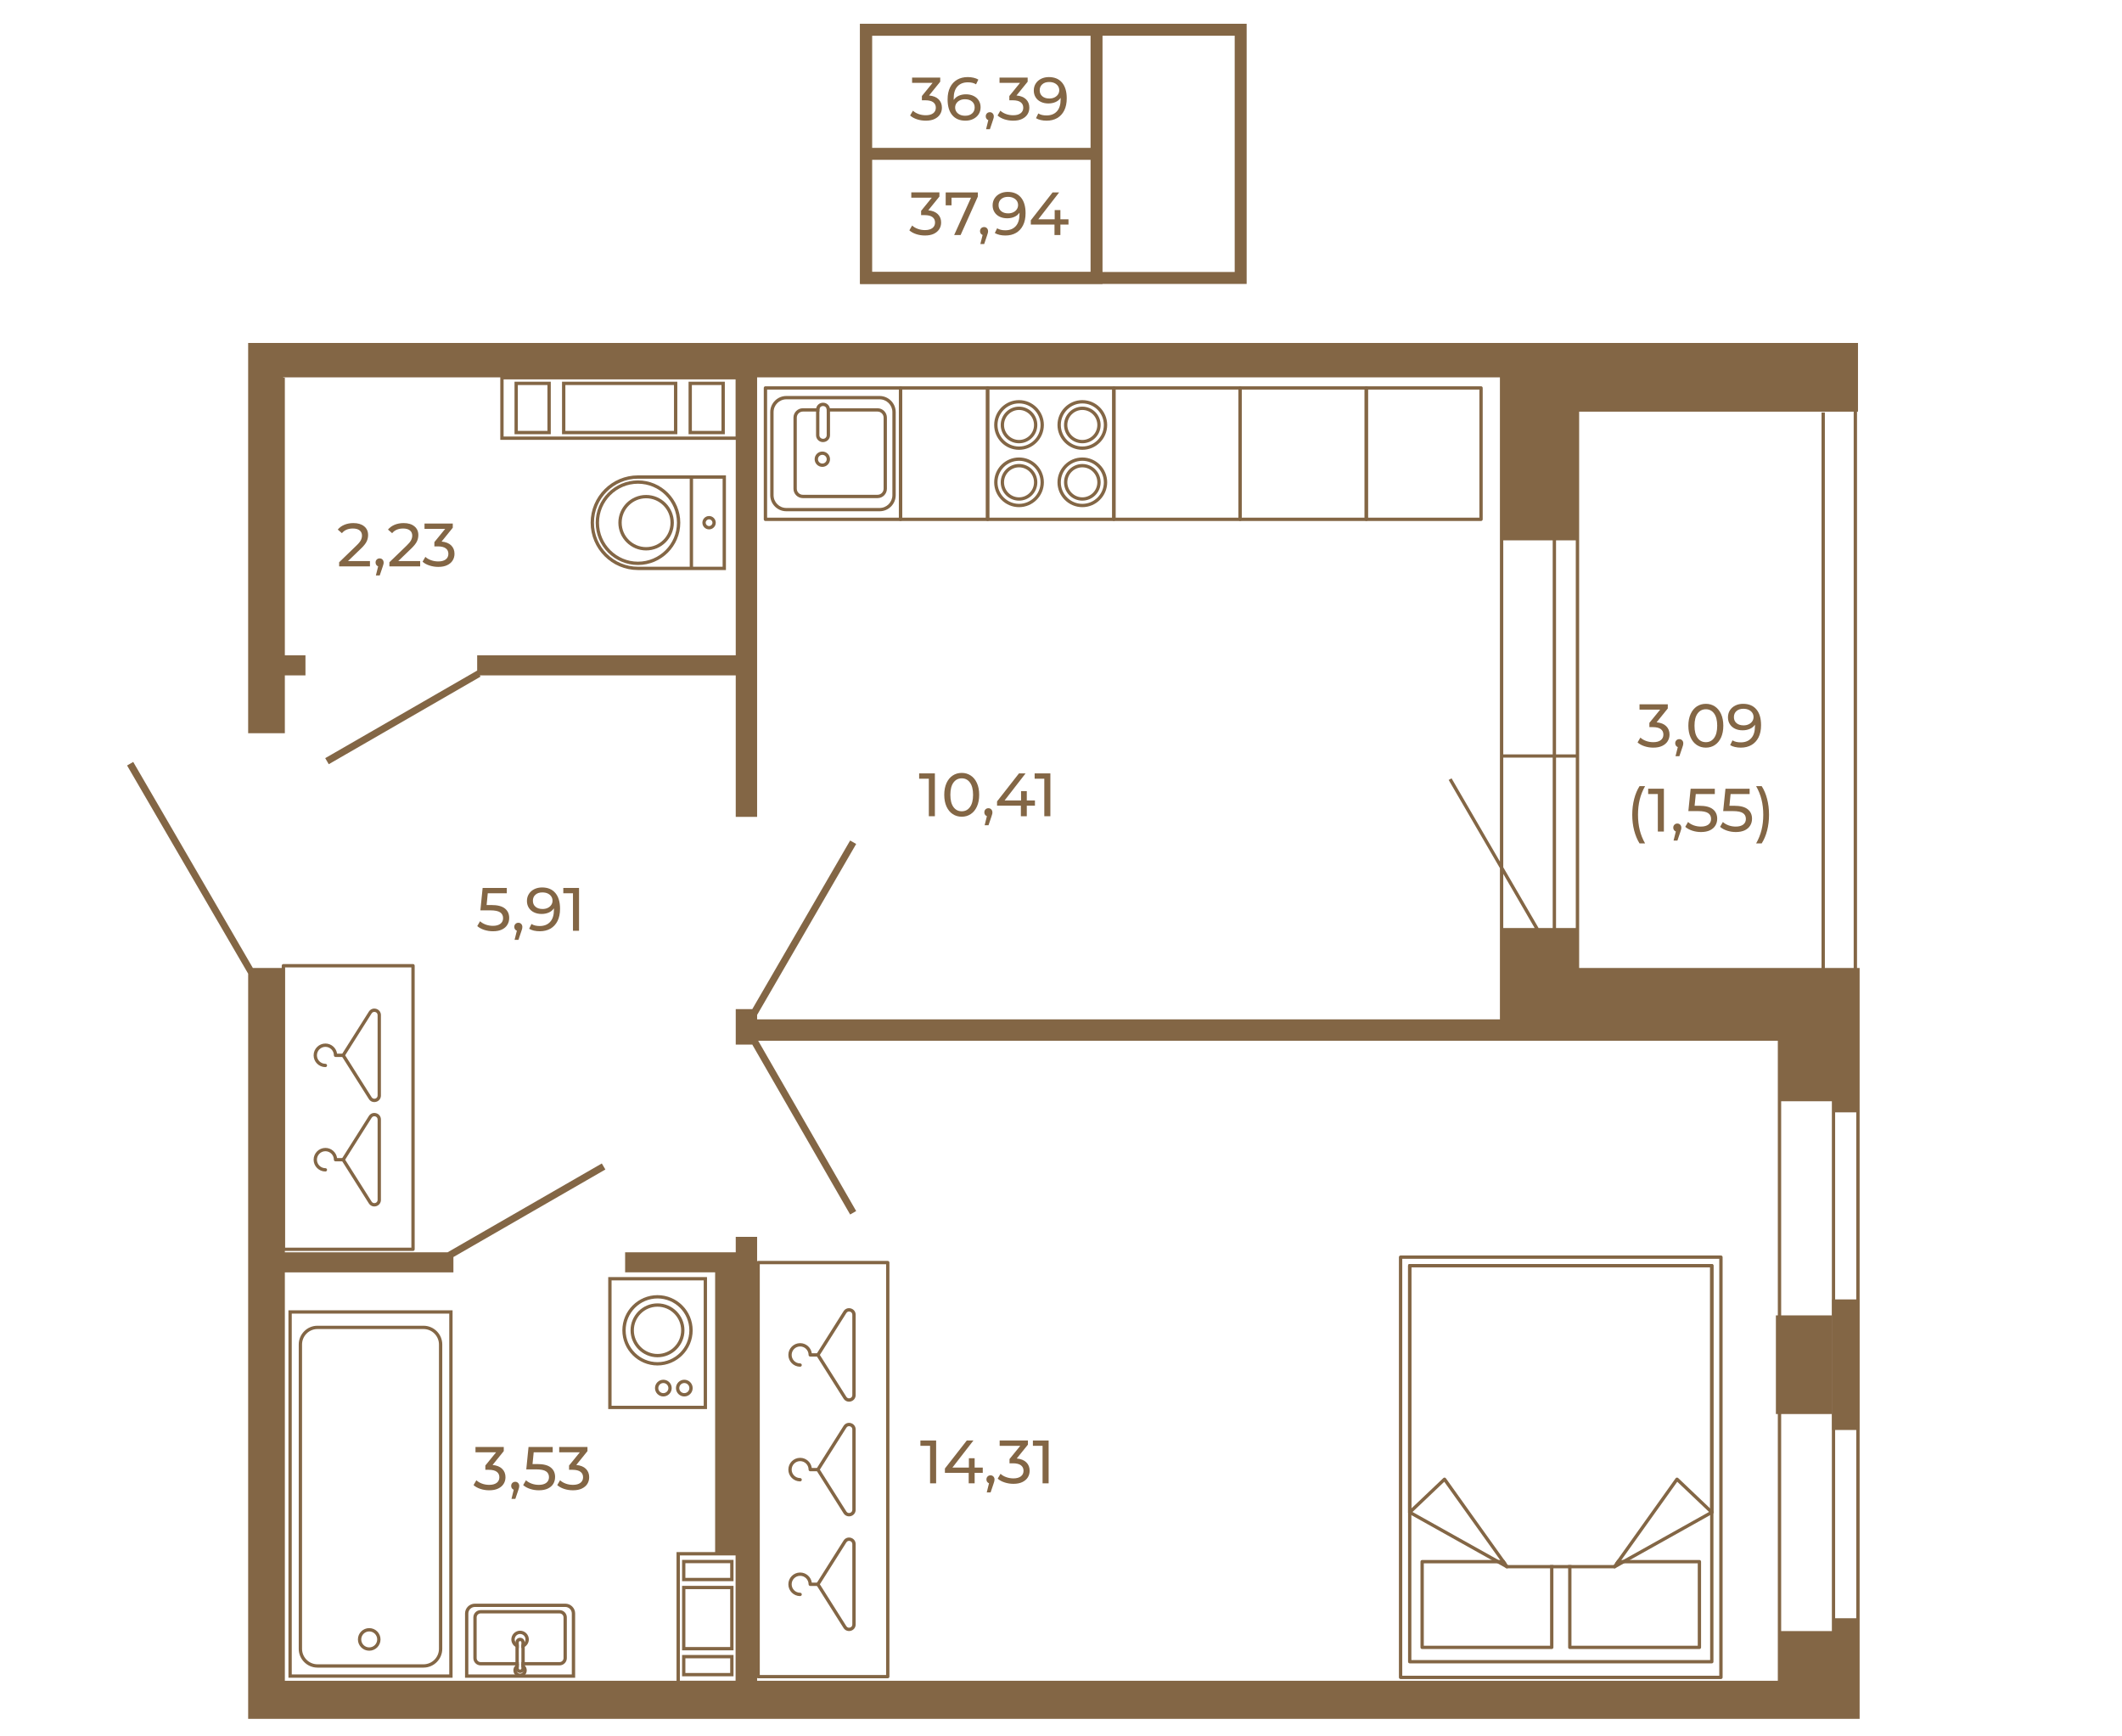 <?xml version="1.0" encoding="UTF-8"?>
<!DOCTYPE svg PUBLIC "-//W3C//DTD SVG 1.1//EN" "http://www.w3.org/Graphics/SVG/1.1/DTD/svg11.dtd">
<!-- Creator: CorelDRAW 2020 (64-Bit) -->
<svg xmlns="http://www.w3.org/2000/svg" xml:space="preserve" width="670px" height="548px" version="1.1" style="shape-rendering:geometricPrecision; text-rendering:geometricPrecision; image-rendering:optimizeQuality; fill-rule:evenodd; clip-rule:evenodd"
viewBox="0 0 781.29 638.45"
 xmlns:xlink="http://www.w3.org/1999/xlink"
 xmlns:xodm="http://www.corel.com/coreldraw/odm/2003">
 <defs>
  <style type="text/css">
   <![CDATA[
    .str0 {stroke:#836645;stroke-width:4.4;stroke-miterlimit:10}
    .fil3 {fill:none}
    .fil0 {fill:none;fill-rule:nonzero}
    .fil2 {fill:#836645}
    .fil1 {fill:#836645;fill-rule:nonzero}
   ]]>
  </style>
 </defs>
 <g id="Слой_x0020_1">
  <polygon class="fil0 str0" points="318.85,102.04 456.8,102.04 456.8,10.66 318.85,10.66 "/>
  <polygon class="fil0 str0" points="318.85,102.04 403.73,102.04 403.73,10.66 318.85,10.66 "/>
  <line class="fil0 str0" x1="403.73" y1="56.35" x2="318.79" y2= "56.35" />
  <path class="fil1" d="M341.78 77.13c1.54,0.15 2.71,0.63 3.52,1.43 0.81,0.8 1.21,1.82 1.21,3.06 0,0.89 -0.22,1.7 -0.67,2.43 -0.45,0.72 -1.12,1.3 -2.01,1.73 -0.89,0.42 -1.97,0.63 -3.26,0.63 -1.12,0 -2.2,-0.16 -3.23,-0.5 -1.03,-0.34 -1.87,-0.8 -2.53,-1.4l1.03 -1.77c0.54,0.51 1.23,0.91 2.06,1.22 0.84,0.31 1.73,0.46 2.67,0.46 1.17,0 2.07,-0.25 2.72,-0.74 0.65,-0.49 0.98,-1.17 0.98,-2.04 0,-0.87 -0.32,-1.54 -0.97,-2.02 -0.64,-0.48 -1.61,-0.71 -2.91,-0.71l-1.25 0 0 -1.57 3.94 -4.85 -7.55 0 0 -1.95 10.35 0 0 1.53 -4.1 5.06z"/>
  <path id="1" class="fil1" d="M371.01 70.36c2.11,0 3.73,0.68 4.88,2.04 1.14,1.36 1.71,3.29 1.71,5.79 0,1.75 -0.31,3.24 -0.93,4.47 -0.62,1.23 -1.49,2.17 -2.6,2.8 -1.11,0.64 -2.41,0.95 -3.89,0.95 -0.76,0 -1.48,-0.07 -2.15,-0.23 -0.67,-0.16 -1.26,-0.39 -1.75,-0.68l0.85 -1.75c0.76,0.49 1.77,0.74 3.03,0.74 1.63,0 2.9,-0.51 3.82,-1.52 0.92,-1.01 1.38,-2.47 1.38,-4.4l0 -0.56c-0.45,0.67 -1.07,1.18 -1.86,1.53 -0.79,0.36 -1.68,0.53 -2.67,0.53 -1.03,0 -1.95,-0.19 -2.77,-0.58 -0.81,-0.39 -1.45,-0.95 -1.9,-1.67 -0.46,-0.73 -0.69,-1.56 -0.69,-2.5 0,-0.99 0.25,-1.85 0.73,-2.6 0.49,-0.75 1.15,-1.33 1.99,-1.74 0.83,-0.41 1.77,-0.62 2.82,-0.62zm0.2 7.9c0.7,0 1.33,-0.14 1.89,-0.41 0.55,-0.27 0.98,-0.63 1.28,-1.1 0.31,-0.46 0.46,-0.98 0.46,-1.54 0,-0.56 -0.14,-1.06 -0.43,-1.52 -0.29,-0.45 -0.72,-0.82 -1.28,-1.09 -0.56,-0.28 -1.24,-0.42 -2.03,-0.42 -1.03,0 -1.86,0.28 -2.5,0.83 -0.63,0.55 -0.95,1.29 -0.95,2.22 0,0.93 0.32,1.66 0.96,2.21 0.64,0.54 1.51,0.82 2.6,0.82z"/>
  <polygon id="2" class="fil1" points="393.4,82.38 390.42,82.38 390.42,86.24 388.25,86.24 388.25,82.38 379.53,82.38 379.53,80.81 387.55,70.54 389.97,70.54 382.29,80.45 388.32,80.45 388.32,77.04 390.42,77.04 390.42,80.45 393.4,80.45 "/>
  <polygon id="3" class="fil1" points="360.03,70.54 360.03,72.07 353.68,86.24 351.31,86.24 357.52,72.49 350.34,72.49 350.34,75.3 348.19,75.3 348.19,70.54 "/>
  <path id="4" class="fil1" d="M362.34 83.3c0.41,0 0.76,0.14 1.04,0.44 0.27,0.29 0.41,0.65 0.41,1.08 0,0.23 -0.02,0.44 -0.08,0.65 -0.05,0.21 -0.15,0.53 -0.3,0.97l-1.05 3.11 -1.41 0 0.83 -3.34c-0.29,-0.1 -0.52,-0.28 -0.69,-0.52 -0.17,-0.25 -0.26,-0.54 -0.26,-0.87 0,-0.45 0.15,-0.81 0.43,-1.1 0.28,-0.28 0.64,-0.42 1.08,-0.42z"/>
  <path class="fil1" d="M342.07 34.86c1.54,0.15 2.72,0.62 3.52,1.42 0.81,0.8 1.21,1.82 1.21,3.06 0,0.9 -0.22,1.71 -0.67,2.43 -0.45,0.73 -1.12,1.3 -2,1.73 -0.89,0.43 -1.98,0.64 -3.27,0.64 -1.12,0 -2.19,-0.17 -3.22,-0.5 -1.04,-0.34 -1.88,-0.81 -2.54,-1.41l1.03 -1.77c0.54,0.51 1.23,0.92 2.07,1.23 0.83,0.3 1.72,0.45 2.66,0.45 1.17,0 2.08,-0.24 2.73,-0.74 0.65,-0.49 0.97,-1.17 0.97,-2.04 0,-0.86 -0.32,-1.53 -0.96,-2.01 -0.64,-0.48 -1.62,-0.72 -2.92,-0.72l-1.25 0 0 -1.57 3.94 -4.84 -7.55 0 0 -1.95 10.36 0 0 1.52 -4.11 5.07z"/>
  <path id="1" class="fil1" d="M355.66 34.43c1.03,0 1.95,0.2 2.77,0.59 0.81,0.38 1.45,0.94 1.91,1.67 0.47,0.72 0.7,1.55 0.7,2.5 0,0.98 -0.24,1.85 -0.73,2.6 -0.49,0.74 -1.15,1.32 -2,1.73 -0.84,0.41 -1.79,0.62 -2.83,0.62 -2.11,0 -3.73,-0.68 -4.88,-2.04 -1.14,-1.36 -1.71,-3.29 -1.71,-5.78 0,-1.75 0.31,-3.24 0.93,-4.48 0.62,-1.23 1.49,-2.16 2.6,-2.8 1.11,-0.63 2.41,-0.95 3.89,-0.95 0.76,0 1.48,0.08 2.15,0.24 0.67,0.15 1.26,0.38 1.75,0.68l-0.85 1.75c-0.75,-0.5 -1.75,-0.74 -3.01,-0.74 -1.63,0 -2.9,0.5 -3.83,1.51 -0.93,1.01 -1.39,2.48 -1.39,4.41 0,0.23 0.01,0.42 0.02,0.56 0.45,-0.68 1.07,-1.19 1.85,-1.54 0.79,-0.35 1.67,-0.53 2.66,-0.53zm-0.27 7.89c1.03,0 1.87,-0.27 2.51,-0.83 0.64,-0.55 0.96,-1.29 0.96,-2.21 0,-0.93 -0.32,-1.67 -0.97,-2.21 -0.65,-0.55 -1.52,-0.82 -2.61,-0.82 -0.71,0 -1.33,0.13 -1.87,0.4 -0.55,0.27 -0.98,0.64 -1.28,1.1 -0.31,0.46 -0.46,0.98 -0.46,1.55 0,0.55 0.14,1.06 0.44,1.51 0.29,0.46 0.71,0.82 1.27,1.1 0.56,0.28 1.23,0.41 2.01,0.41z"/>
  <path id="2" class="fil1" d="M364.45 41.02c0.41,0 0.76,0.15 1.04,0.44 0.27,0.29 0.41,0.65 0.41,1.09 0,0.22 -0.02,0.44 -0.08,0.65 -0.05,0.21 -0.15,0.53 -0.3,0.96l-1.05 3.12 -1.41 0 0.82 -3.34c-0.28,-0.11 -0.51,-0.28 -0.68,-0.53 -0.17,-0.25 -0.26,-0.53 -0.26,-0.86 0,-0.45 0.15,-0.82 0.43,-1.1 0.28,-0.28 0.64,-0.43 1.08,-0.43z"/>
  <path id="3" class="fil1" d="M374.26 34.86c1.54,0.15 2.72,0.62 3.52,1.42 0.81,0.8 1.21,1.82 1.21,3.06 0,0.9 -0.22,1.71 -0.67,2.43 -0.45,0.73 -1.12,1.3 -2.01,1.73 -0.88,0.43 -1.97,0.64 -3.26,0.64 -1.12,0 -2.19,-0.17 -3.23,-0.5 -1.03,-0.34 -1.87,-0.81 -2.53,-1.41l1.03 -1.77c0.54,0.51 1.23,0.92 2.07,1.23 0.83,0.3 1.72,0.45 2.66,0.45 1.17,0 2.08,-0.24 2.73,-0.74 0.65,-0.49 0.97,-1.17 0.97,-2.04 0,-0.86 -0.32,-1.53 -0.96,-2.01 -0.65,-0.48 -1.62,-0.72 -2.92,-0.72l-1.25 0 0 -1.57 3.94 -4.84 -7.55 0 0 -1.95 10.36 0 0 1.52 -4.11 5.07z"/>
  <path id="4" class="fil1" d="M386.17 28.09c2.1,0 3.73,0.68 4.87,2.04 1.14,1.36 1.72,3.29 1.72,5.78 0,1.75 -0.31,3.24 -0.93,4.48 -0.62,1.23 -1.49,2.16 -2.6,2.8 -1.12,0.63 -2.41,0.95 -3.89,0.95 -0.77,0 -1.48,-0.08 -2.16,-0.24 -0.67,-0.15 -1.25,-0.38 -1.74,-0.68l0.85 -1.75c0.76,0.5 1.77,0.74 3.02,0.74 1.63,0 2.91,-0.5 3.83,-1.51 0.92,-1.01 1.37,-2.48 1.37,-4.41l0 -0.56c-0.44,0.68 -1.06,1.19 -1.86,1.54 -0.79,0.35 -1.68,0.53 -2.66,0.53 -1.03,0 -1.96,-0.2 -2.77,-0.59 -0.82,-0.39 -1.45,-0.94 -1.91,-1.67 -0.45,-0.72 -0.68,-1.55 -0.68,-2.5 0,-0.98 0.24,-1.85 0.73,-2.6 0.48,-0.74 1.14,-1.32 1.98,-1.73 0.84,-0.41 1.78,-0.62 2.83,-0.62zm0.2 7.89c0.7,0 1.33,-0.13 1.88,-0.4 0.55,-0.27 0.98,-0.64 1.29,-1.1 0.31,-0.47 0.46,-0.98 0.46,-1.55 0,-0.55 -0.15,-1.06 -0.44,-1.51 -0.29,-0.46 -0.72,-0.82 -1.28,-1.1 -0.56,-0.28 -1.23,-0.41 -2.02,-0.41 -1.04,0 -1.87,0.27 -2.5,0.83 -0.64,0.55 -0.96,1.29 -0.96,2.21 0,0.93 0.33,1.67 0.97,2.21 0.64,0.55 1.51,0.82 2.6,0.82z"/>
 </g>
 <g id="Слой_x0020_1_0">
  <g id="_2062646204480">
   <g>
    <g>
     <g>
      <g>
       <g>
        <g>
         <path class="fil1" d="M131.78 603.25c0,2.3 1.86,4.16 4.16,4.16 2.3,0 4.16,-1.86 4.16,-4.16 0,-2.3 -1.86,-4.16 -4.16,-4.16 -2.3,0 -4.16,1.86 -4.16,4.16zm7.1 0l0 0c0,1.62 -1.32,2.94 -2.94,2.94 -1.62,0 -2.94,-1.32 -2.94,-2.94 0,-1.62 1.32,-2.94 2.94,-2.94 1.62,0 2.94,1.32 2.94,2.94z"/>
        </g>
       </g>
      </g>
     </g>
    </g>
   </g>
   <g>
    <g>
     <g>
      <g>
       <g>
        <g>
         <path class="fil1" d="M109.99 494.68l0 112.04c0,3.81 3.09,6.91 6.9,6.91l39.04 0c3.81,0 6.91,-3.1 6.91,-6.91l0 -112.04c0,-3.81 -3.1,-6.91 -6.91,-6.91l-39.04 0c-3.81,0 -6.9,3.1 -6.9,6.91zm51.63 112.04l0 0c0,3.13 -2.55,5.69 -5.69,5.69l-39.04 0c-3.13,0 -5.68,-2.56 -5.68,-5.69l0 -112.04c0,-3.14 2.55,-5.69 5.68,-5.69l39.04 0c3.14,0 5.69,2.55 5.69,5.69l0 112.04z"/>
        </g>
       </g>
      </g>
     </g>
    </g>
   </g>
   <g>
    <g>
     <g>
      <g>
       <g>
        <g>
         <path class="fil1" d="M106.2 482.09l0 135.27 60.43 0 0 -135.27 -60.43 0zm1.22 134.05l0 0 0 -132.83 57.99 0 0 132.83 -57.99 0z"/>
        </g>
       </g>
      </g>
     </g>
    </g>
   </g>
  </g>
  <g id="_2062646213120">
   <g>
    <g>
     <g>
      <g>
       <g>
        <g>
         <path class="fil1" d="M211.76 593.7l0 23.66 -40.54 0 0 -23.66c0,-1.99 1.62,-3.61 3.63,-3.61l33.28 0c2.01,0 3.63,1.62 3.63,3.61zm-36.91 -2.4l0 0c-1.33,0 -2.41,1.09 -2.41,2.4l0 22.44 38.09 0 0 -22.44c0,-1.31 -1.07,-2.4 -2.4,-2.4l-33.28 0z"/>
        </g>
       </g>
      </g>
     </g>
    </g>
   </g>
   <g>
    <g>
     <g>
      <g>
       <g>
        <g>
         <path class="fil1" d="M208.7 595.14l0 15c0,1.48 -1.2,2.67 -2.68,2.67l-14.05 0 0 -1.21 14.05 0c0.8,0 1.46,-0.66 1.46,-1.46l0 -15c0,-0.81 -0.66,-1.46 -1.46,-1.46l-29.06 0c-0.81,0 -1.46,0.65 -1.46,1.46l0 15c0,0.8 0.65,1.46 1.46,1.46l14.05 0 0 1.21 -14.05 0c-1.48,0 -2.68,-1.19 -2.68,-2.67l0 -15c0,-1.48 1.2,-2.68 2.68,-2.68l29.06 0c1.48,0 2.68,1.2 2.68,2.68z"/>
        </g>
       </g>
      </g>
     </g>
    </g>
   </g>
   <g>
    <g>
     <g>
      <g>
       <g>
        <g>
         <path class="fil1" d="M194.71 603.25c0,1.15 -0.6,2.15 -1.51,2.72 -0.36,0.22 -0.77,0.38 -1.23,0.45l0 -1.25c0.53,-0.12 0.97,-0.45 1.22,-0.9 0.19,-0.31 0.29,-0.65 0.29,-1.02 0,-1.09 -0.89,-2 -1.99,-2 -1.1,0 -1.99,0.91 -1.99,2 0,0.37 0.09,0.71 0.29,1.02 0.25,0.45 0.69,0.78 1.22,0.9l0 1.25c-0.46,-0.07 -0.87,-0.23 -1.23,-0.45 -0.91,-0.57 -1.51,-1.57 -1.51,-2.72 0,-1.77 1.44,-3.21 3.22,-3.21 1.78,0 3.22,1.44 3.22,3.21z"/>
        </g>
       </g>
      </g>
     </g>
    </g>
   </g>
   <g>
    <g>
     <g>
      <g>
       <g>
        <g>
         <path class="fil1" d="M191.01 613.48c-0.45,0.2 -0.76,0.64 -0.76,1.14 0,0.21 0.04,0.39 0.14,0.56 0.2,0.41 0.63,0.68 1.1,0.68 0.47,0 0.9,-0.27 1.1,-0.68 0.09,-0.17 0.14,-0.35 0.14,-0.56 0,-0.5 -0.31,-0.94 -0.76,-1.14l0 -1.26c0.46,0.09 0.85,0.3 1.18,0.59 0.02,0.03 0.03,0.05 0.05,0.06 0.46,0.44 0.74,1.06 0.74,1.75 0,0.57 -0.19,1.1 -0.51,1.52 -0.45,0.57 -1.15,0.95 -1.94,0.95 -0.79,0 -1.49,-0.38 -1.95,-0.95 -0.32,-0.42 -0.52,-0.95 -0.52,-1.52 0,-0.69 0.29,-1.32 0.76,-1.76 0.01,-0.01 0.03,-0.02 0.04,-0.05 0.33,-0.29 0.73,-0.5 1.19,-0.59l0 1.26z"/>
        </g>
       </g>
      </g>
     </g>
    </g>
   </g>
   <g>
    <g>
     <g>
      <g>
       <g>
        <g>
         <path class="fil1" d="M193.19 604.27c0.01,0.03 0.01,0.05 0.01,0.08l0 9.53c0,0.53 -0.24,1 -0.61,1.3 -0.3,0.26 -0.68,0.41 -1.1,0.41 -0.42,0 -0.8,-0.15 -1.1,-0.41 -0.38,-0.3 -0.61,-0.77 -0.61,-1.3l0 -9.53c0,-0.03 0,-0.05 0.01,-0.08 0.03,-0.91 0.78,-1.63 1.7,-1.63 0.91,0 1.67,0.72 1.7,1.63zm-2.18 0.08l0 0 0 9.53c0,0.27 0.21,0.49 0.48,0.49 0.27,0 0.48,-0.22 0.48,-0.49l0 -9.53c0,-0.27 -0.21,-0.49 -0.48,-0.49 -0.27,0 -0.48,0.22 -0.48,0.49z"/>
        </g>
       </g>
      </g>
     </g>
    </g>
   </g>
  </g>
  <g id="_2062646220224">
   <g>
    <g>
     <g>
      <g>
       <g>
        <g>
         <path class="fil1" d="M217.47 192.14c0,9.61 7.82,17.43 17.43,17.43l32.38 0 0 -34.85 -32.38 0c-9.61,0 -17.43,7.81 -17.43,17.42zm48.59 16.21l0 0 -31.16 0c-8.94,0 -16.21,-7.27 -16.21,-16.21 0,-8.93 7.27,-16.2 16.21,-16.2l31.16 0 0 32.41z"/>
        </g>
       </g>
      </g>
     </g>
    </g>
   </g>
   <g>
    <g>
     <g>
      <g>
       <g>
        <g>
         <path class="fil1" d="M258.61 192.14c0,1.36 1.1,2.46 2.46,2.46 1.36,0 2.46,-1.1 2.46,-2.46 0,-1.35 -1.1,-2.46 -2.46,-2.46 -1.36,0 -2.46,1.11 -2.46,2.46zm3.7 0l0 0c0,0.68 -0.56,1.24 -1.24,1.24 -0.68,0 -1.24,-0.56 -1.24,-1.24 0,-0.68 0.56,-1.24 1.24,-1.24 0.68,0 1.24,0.56 1.24,1.24z"/>
        </g>
       </g>
      </g>
     </g>
    </g>
   </g>
   <g>
    <g>
     <g>
      <g>
       <g>
        <g>
         <polygon class="fil1" points="253.95,175.33 253.95,208.96 255.17,208.96 255.17,175.33 "/>
        </g>
       </g>
      </g>
     </g>
    </g>
   </g>
   <g>
    <g>
     <g>
      <g>
       <g>
        <g>
         <path class="fil1" d="M219.33 192.14c0,8.59 6.98,15.57 15.57,15.57 8.59,0 15.57,-6.98 15.57,-15.57 0,-8.58 -6.98,-15.57 -15.57,-15.57 -8.59,0 -15.57,6.99 -15.57,15.57zm29.92 0l0 0c0,7.91 -6.44,14.35 -14.35,14.35 -7.91,0 -14.35,-6.44 -14.35,-14.35 0,-7.91 6.44,-14.35 14.35,-14.35 7.91,0 14.35,6.44 14.35,14.35z"/>
        </g>
       </g>
      </g>
     </g>
    </g>
   </g>
   <g>
    <g>
     <g>
      <g>
       <g>
        <g>
         <path class="fil1" d="M227.67 192.14c0,5.63 4.58,10.21 10.22,10.21 5.63,0 10.21,-4.58 10.21,-10.21 0,-5.63 -4.58,-10.21 -10.21,-10.21 -5.64,0 -10.22,4.58 -10.22,10.21zm19.2 0l0 0c0,4.96 -4.03,8.99 -8.98,8.99 -4.96,0 -8.99,-4.03 -8.99,-8.99 0,-4.95 4.03,-8.99 8.99,-8.99 4.95,0 8.98,4.04 8.98,8.99z"/>
        </g>
       </g>
      </g>
     </g>
    </g>
   </g>
  </g>
  <g id="_2062646244128">
   <g>
    <g>
     <g>
      <g>
       <g>
        <g>
         <path class="fil1" d="M223.94 469.86l0 48.59 36.37 0 0 -48.59 -36.37 0zm1.23 47.37l0 0 0 -46.15 33.92 0 0 46.15 -33.92 0z"/>
        </g>
       </g>
      </g>
     </g>
    </g>
   </g>
   <g>
    <g>
     <g>
      <g>
       <g>
        <g>
         <g>
          <path class="fil1" d="M232.16 489.46c0,5.47 4.45,9.92 9.93,9.92 5.47,0 9.92,-4.45 9.92,-9.92 0,-5.47 -4.45,-9.92 -9.92,-9.92 -5.48,0 -9.93,4.45 -9.93,9.92zm18.63 0l0 0c0,4.79 -3.91,8.7 -8.7,8.7 -4.8,0 -8.71,-3.91 -8.71,-8.7 0,-4.8 3.91,-8.7 8.71,-8.7 4.79,0 8.7,3.9 8.7,8.7z"/>
         </g>
        </g>
       </g>
      </g>
     </g>
    </g>
    <g>
     <g>
      <g>
       <g>
        <g>
         <g>
          <path class="fil1" d="M229.14 489.46c0,7.14 5.81,12.94 12.95,12.94 7.13,0 12.94,-5.8 12.94,-12.94 0,-7.14 -5.81,-12.95 -12.94,-12.95 -7.14,0 -12.95,5.81 -12.95,12.95zm24.67 0l0 0c0,6.46 -5.26,11.72 -11.72,11.72 -6.47,0 -11.73,-5.26 -11.73,-11.72 0,-6.47 5.26,-11.73 11.73,-11.73 6.46,0 11.72,5.26 11.72,11.73z"/>
         </g>
        </g>
       </g>
      </g>
     </g>
    </g>
   </g>
   <g>
    <g>
     <g>
      <g>
       <g>
        <g>
         <g>
          <path class="fil1" d="M248.88 510.73c0,1.7 1.38,3.08 3.07,3.08 1.7,0 3.08,-1.38 3.08,-3.08 0,-1.7 -1.38,-3.08 -3.08,-3.08 -1.69,0 -3.07,1.38 -3.07,3.08zm4.93 0l0 0c0,1.02 -0.83,1.85 -1.86,1.85 -1.02,0 -1.85,-0.83 -1.85,-1.85 0,-1.03 0.83,-1.86 1.85,-1.86 1.03,0 1.86,0.83 1.86,1.86z"/>
         </g>
        </g>
       </g>
      </g>
     </g>
    </g>
    <g>
     <g>
      <g>
       <g>
        <g>
         <g>
          <path class="fil1" d="M241.16 510.73c0,1.7 1.38,3.08 3.07,3.08 1.7,0 3.08,-1.38 3.08,-3.08 0,-1.7 -1.38,-3.08 -3.08,-3.08 -1.69,0 -3.07,1.38 -3.07,3.08zm4.93 0l0 0c0,1.02 -0.83,1.85 -1.86,1.85 -1.02,0 -1.85,-0.83 -1.85,-1.85 0,-1.03 0.83,-1.86 1.85,-1.86 1.03,0 1.86,0.83 1.86,1.86z"/>
         </g>
        </g>
       </g>
      </g>
     </g>
    </g>
   </g>
  </g>
  <g id="_2062310936880">
   <g>
    <g>
     <g>
      <g>
       <g>
        <path class="fil1" d="M330.95 142.53l0 48.37c0,0.34 0.27,0.61 0.61,0.61l32.06 0c0.34,0 0.61,-0.27 0.61,-0.61l0 -48.37c0,-0.34 -0.27,-0.61 -0.61,-0.61l-32.06 0c-0.34,0 -0.61,0.27 -0.61,0.61zm1.22 47.76l0 0 0 -47.15 30.84 0 0 47.15 -30.84 0z"/>
       </g>
      </g>
     </g>
    </g>
   </g>
  </g>
  <g id="_2062310935728">
   <g>
    <g>
     <g>
      <g>
       <g>
        <g>
         <path class="fil1" d="M363.01 142.53l0 48.37c0,0.34 0.27,0.61 0.61,0.61l46.45 0c0.34,0 0.61,-0.27 0.61,-0.61l0 -48.37c0,-0.34 -0.27,-0.61 -0.61,-0.61l-46.45 0c-0.34,0 -0.61,0.27 -0.61,0.61zm1.22 47.76l0 0 0 -47.15 45.23 0 0 47.15 -45.23 0z"/>
        </g>
       </g>
      </g>
     </g>
    </g>
   </g>
   <g>
    <g>
     <g>
      <g>
       <g>
        <g>
         <g>
          <g>
           <path class="fil1" d="M391.76 156.16c0,3.72 3.02,6.74 6.74,6.74 3.72,0 6.74,-3.02 6.74,-6.74 0,-3.72 -3.02,-6.74 -6.74,-6.74 -3.72,0 -6.74,3.02 -6.74,6.74zm12.26 0l0 0c0,3.04 -2.48,5.52 -5.52,5.52 -3.04,0 -5.52,-2.48 -5.52,-5.52 0,-3.04 2.48,-5.52 5.52,-5.52 3.04,0 5.52,2.48 5.52,5.52z"/>
          </g>
         </g>
        </g>
       </g>
      </g>
     </g>
     <g>
      <g>
       <g>
        <g>
         <g>
          <g>
           <path class="fil1" d="M389.35 156.16c0,5.04 4.11,9.15 9.15,9.15 5.04,0 9.15,-4.11 9.15,-9.15 0,-5.04 -4.11,-9.15 -9.15,-9.15 -5.04,0 -9.15,4.11 -9.15,9.15zm17.07 0l0 0c0,4.37 -3.55,7.93 -7.92,7.93 -4.37,0 -7.92,-3.56 -7.92,-7.93 0,-4.37 3.55,-7.93 7.92,-7.93 4.37,0 7.92,3.56 7.92,7.93z"/>
          </g>
         </g>
        </g>
       </g>
      </g>
     </g>
    </g>
    <g>
     <g>
      <g>
       <g>
        <g>
         <g>
          <g>
           <path class="fil1" d="M391.76 177.28c0,3.71 3.02,6.74 6.74,6.74 3.72,0 6.74,-3.03 6.74,-6.74 0,-3.72 -3.02,-6.75 -6.74,-6.75 -3.72,0 -6.74,3.03 -6.74,6.75zm12.26 0l0 0c0,3.04 -2.48,5.52 -5.52,5.52 -3.04,0 -5.52,-2.48 -5.52,-5.52 0,-3.05 2.48,-5.52 5.52,-5.52 3.04,0 5.52,2.47 5.52,5.52z"/>
          </g>
         </g>
        </g>
       </g>
      </g>
     </g>
     <g>
      <g>
       <g>
        <g>
         <g>
          <g>
           <path class="fil1" d="M389.35 177.28c0,5.04 4.11,9.14 9.15,9.14 5.04,0 9.15,-4.1 9.15,-9.14 0,-5.05 -4.11,-9.15 -9.15,-9.15 -5.04,0 -9.15,4.1 -9.15,9.15zm17.07 0l0 0c0,4.37 -3.55,7.92 -7.92,7.92 -4.37,0 -7.92,-3.55 -7.92,-7.92 0,-4.37 3.55,-7.93 7.92,-7.93 4.37,0 7.92,3.56 7.92,7.93z"/>
          </g>
         </g>
        </g>
       </g>
      </g>
     </g>
    </g>
    <g>
     <g>
      <g>
       <g>
        <g>
         <g>
          <g>
           <path class="fil1" d="M368.45 156.16c0,3.72 3.02,6.74 6.74,6.74 3.72,0 6.74,-3.02 6.74,-6.74 0,-3.72 -3.02,-6.74 -6.74,-6.74 -3.72,0 -6.74,3.02 -6.74,6.74zm12.26 0l0 0c0,3.04 -2.48,5.52 -5.52,5.52 -3.04,0 -5.52,-2.48 -5.52,-5.52 0,-3.04 2.48,-5.52 5.52,-5.52 3.04,0 5.52,2.48 5.52,5.52z"/>
          </g>
         </g>
        </g>
       </g>
      </g>
     </g>
     <g>
      <g>
       <g>
        <g>
         <g>
          <g>
           <path class="fil1" d="M366.04 156.16c0,5.04 4.11,9.15 9.15,9.15 5.04,0 9.15,-4.11 9.15,-9.15 0,-5.04 -4.11,-9.15 -9.15,-9.15 -5.04,0 -9.15,4.11 -9.15,9.15zm17.08 0l0 0c0,4.37 -3.56,7.93 -7.93,7.93 -4.37,0 -7.92,-3.56 -7.92,-7.93 0,-4.37 3.55,-7.93 7.92,-7.93 4.37,0 7.93,3.56 7.93,7.93z"/>
          </g>
         </g>
        </g>
       </g>
      </g>
     </g>
    </g>
    <g>
     <g>
      <g>
       <g>
        <g>
         <g>
          <g>
           <path class="fil1" d="M368.45 177.28c0,3.71 3.02,6.74 6.74,6.74 3.72,0 6.74,-3.03 6.74,-6.74 0,-3.72 -3.02,-6.75 -6.74,-6.75 -3.72,0 -6.74,3.03 -6.74,6.75zm12.26 0l0 0c0,3.04 -2.48,5.52 -5.52,5.52 -3.04,0 -5.52,-2.48 -5.52,-5.52 0,-3.05 2.48,-5.52 5.52,-5.52 3.04,0 5.52,2.47 5.52,5.52z"/>
          </g>
         </g>
        </g>
       </g>
      </g>
     </g>
     <g>
      <g>
       <g>
        <g>
         <g>
          <g>
           <path class="fil1" d="M366.04 177.28c0,5.04 4.11,9.14 9.15,9.14 5.04,0 9.15,-4.1 9.15,-9.14 0,-5.05 -4.11,-9.15 -9.15,-9.15 -5.04,0 -9.15,4.1 -9.15,9.15zm17.08 0l0 0c0,4.37 -3.56,7.92 -7.93,7.92 -4.37,0 -7.92,-3.55 -7.92,-7.92 0,-4.37 3.55,-7.93 7.92,-7.93 4.37,0 7.93,3.56 7.93,7.93z"/>
          </g>
         </g>
        </g>
       </g>
      </g>
     </g>
    </g>
   </g>
  </g>
  <g id="_2062310955504">
   <g>
    <g>
     <g>
      <g>
       <g>
        <path class="fil1" d="M409.54 142.53l0 48.37c0,0.34 0.27,0.61 0.61,0.61l46.45 0c0.34,0 0.61,-0.27 0.61,-0.61l0 -48.37c0,-0.34 -0.27,-0.61 -0.61,-0.61l-46.45 0c-0.34,0 -0.61,0.27 -0.61,0.61zm1.22 47.76l0 0 0 -47.15 45.23 0 0 47.15 -45.23 0z"/>
       </g>
      </g>
     </g>
    </g>
   </g>
  </g>
  <g id="_2062310993472">
   <g>
    <g>
     <g>
      <g>
       <g>
        <path class="fil1" d="M455.99 142.53l0 48.37c0,0.34 0.27,0.61 0.61,0.61l46.45 0c0.34,0 0.61,-0.27 0.61,-0.61l0 -48.37c0,-0.34 -0.27,-0.61 -0.61,-0.61l-46.45 0c-0.34,0 -0.61,0.27 -0.61,0.61zm1.22 47.76l0 0 0 -47.15 45.23 0 0 47.15 -45.23 0z"/>
       </g>
      </g>
     </g>
    </g>
   </g>
  </g>
  <g id="_2062010912128">
   <g>
    <g>
     <g>
      <g>
       <g>
        <path class="fil1" d="M502.44 142.53l0 48.37c0,0.34 0.27,0.61 0.61,0.61l42.25 0c0.34,0 0.61,-0.27 0.61,-0.61l0 -48.37c0,-0.34 -0.27,-0.61 -0.61,-0.61l-42.25 0c-0.34,0 -0.61,0.27 -0.61,0.61zm1.22 47.76l0 0 0 -47.15 41.03 0 0 47.15 -41.03 0z"/>
       </g>
      </g>
     </g>
    </g>
   </g>
  </g>
  <g id="_2062010910688">
   <g>
    <g>
     <g>
      <g>
       <g>
        <g>
         <path class="fil1" d="M332.18 142.53l0 48.37c0,0.34 -0.28,0.62 -0.62,0.62l-49.74 0c-0.34,0 -0.61,-0.28 -0.61,-0.62l0 -48.37c0,-0.34 0.27,-0.61 0.61,-0.61l49.74 0c0.34,0 0.62,0.27 0.62,0.61zm-49.74 0.61l0 0 0 47.15 48.51 0 0 -47.15 -48.51 0z"/>
        </g>
       </g>
      </g>
     </g>
    </g>
   </g>
   <g>
    <g>
     <g>
      <g>
       <g>
        <g>
         <path class="fil1" d="M329.79 151.42l0 30.59c0,3.28 -2.66,5.92 -5.93,5.92l-34.34 0c-3.27,0 -5.93,-2.64 -5.93,-5.92l0 -30.59c0,-3.27 2.66,-5.93 5.93,-5.93l34.34 0c3.27,0 5.93,2.66 5.93,5.93zm-40.27 -4.7l0 0c-2.59,0 -4.7,2.11 -4.7,4.7l0 30.59c0,2.6 2.11,4.71 4.7,4.71l34.34 0c2.6,0 4.7,-2.11 4.7,-4.71l0 -30.59c0,-2.59 -2.1,-4.7 -4.7,-4.7l-34.34 0z"/>
        </g>
       </g>
      </g>
     </g>
    </g>
   </g>
   <g>
    <g>
     <g>
      <g>
       <g>
        <g>
         <path class="fil1" d="M326.55 153.46l0 26.17c0,1.91 -1.54,3.46 -3.45,3.46l-27.51 0c-1.9,0 -3.45,-1.55 -3.45,-3.46l0 -26.17c0,-1.9 1.55,-3.45 3.45,-3.45l6.19 0c-0.07,0.15 -0.1,0.32 -0.1,0.49l0 0.73 -6.09 0c-1.22,0 -2.22,1 -2.22,2.23l0 26.17c0,1.23 1,2.23 2.22,2.23l27.51 0c1.23,0 2.23,-1 2.23,-2.23l0 -26.17c0,-1.23 -1,-2.23 -2.23,-2.23l-18.72 0 0 -0.73c0,-0.17 -0.03,-0.34 -0.11,-0.49l18.83 0c1.91,0 3.45,1.55 3.45,3.45z"/>
        </g>
       </g>
      </g>
     </g>
    </g>
   </g>
   <g>
    <g>
     <g>
      <g>
       <g>
        <g>
         <path class="fil1" d="M305.6 168.76c0,1.56 -1.26,2.83 -2.83,2.83 -1.56,0 -2.83,-1.27 -2.83,-2.83 0,-1.56 1.27,-2.82 2.83,-2.82 1.57,0 2.83,1.26 2.83,2.82zm-4.43 0l0 0c0,0.88 0.72,1.6 1.6,1.6 0.89,0 1.61,-0.72 1.61,-1.6 0,-0.88 -0.72,-1.6 -1.61,-1.6 -0.88,0 -1.6,0.72 -1.6,1.6z"/>
        </g>
       </g>
      </g>
     </g>
    </g>
   </g>
   <g>
    <g>
     <g>
      <g>
       <g>
        <g>
         <path class="fil1" d="M305.54 150.01c0.03,0.16 0.06,0.32 0.06,0.49l0 9.44c0,1.4 -1.13,2.53 -2.61,2.53 -1.4,0 -2.53,-1.13 -2.53,-2.53l0 -9.44c0,-0.17 0.02,-0.33 0.05,-0.49 0.23,-1.17 1.25,-2.04 2.48,-2.04l0.08 0c1.22,0 2.25,0.87 2.47,2.04zm-2.55 -0.82l0 0c-0.55,0 -1.01,0.33 -1.21,0.82 -0.07,0.15 -0.1,0.32 -0.1,0.49l0 9.44c0,0.72 0.59,1.32 1.39,1.32 0.72,0 1.31,-0.6 1.31,-1.32l0 -9.44c0,-0.17 -0.03,-0.34 -0.11,-0.49 -0.19,-0.49 -0.66,-0.82 -1.2,-0.82l-0.08 0z"/>
        </g>
       </g>
      </g>
     </g>
    </g>
   </g>
  </g>
  <g id="_2062025194656">
   <g>
    <g>
     <g>
      <g>
       <g>
        <g>
         <path class="fil1" d="M184.2 138.16l0 23.48 87.91 0 0 -23.48 -87.91 0zm1.22 22.26l0 0 0 -21.04 85.46 0 0 21.04 -85.46 0z"/>
        </g>
       </g>
      </g>
     </g>
    </g>
   </g>
   <g>
    <g>
     <g>
      <g>
       <g>
        <g>
         <path class="fil1" d="M189.44 140.24l0 19.33 13.35 0 0 -19.33 -13.35 0zm1.22 18.1l0 0 0 -16.88 10.9 0 0 16.88 -10.9 0z"/>
        </g>
       </g>
      </g>
     </g>
    </g>
   </g>
   <g>
    <g>
     <g>
      <g>
       <g>
        <g>
         <path class="fil1" d="M253.52 140.24l0 19.33 13.35 0 0 -19.33 -13.35 0zm1.22 18.1l0 0 0 -16.88 10.9 0 0 16.88 -10.9 0z"/>
        </g>
       </g>
      </g>
     </g>
    </g>
   </g>
   <g>
    <g>
     <g>
      <g>
       <g>
        <g>
         <path class="fil1" d="M206.93 140.24l0 19.33 42.45 0 0 -19.33 -42.45 0zm1.23 18.1l0 0 0 -16.88 39.99 0 0 16.88 -39.99 0z"/>
        </g>
       </g>
      </g>
     </g>
    </g>
   </g>
  </g>
  <g id="_2062025203104">
   <g>
    <g>
     <g>
      <g>
       <g>
        <g>
         <path class="fil1" d="M249.09 571.1l0 48.59 23.02 0 0 -48.59 -23.02 0zm1.23 47.37l0 0 0 -46.14 20.56 0 0 46.14 -20.56 0z"/>
        </g>
       </g>
      </g>
     </g>
    </g>
   </g>
   <g>
    <g>
     <g>
      <g>
       <g>
        <g>
         <path class="fil1" d="M251.13 608.98l0 7.85 18.94 0 0 -7.85 -18.94 0zm1.22 6.63l0 0 0 -5.4 16.5 0 0 5.4 -16.5 0z"/>
        </g>
       </g>
      </g>
     </g>
    </g>
   </g>
   <g>
    <g>
     <g>
      <g>
       <g>
        <g>
         <path class="fil1" d="M251.13 573.97l0 7.84 18.94 0 0 -7.84 -18.94 0zm1.22 6.62l0 0 0 -5.4 16.5 0 0 5.4 -16.5 0z"/>
        </g>
       </g>
      </g>
     </g>
    </g>
   </g>
   <g>
    <g>
     <g>
      <g>
       <g>
        <g>
         <path class="fil1" d="M251.13 583.53l0 23.74 18.94 0 0 -23.74 -18.94 0zm1.22 22.52l0 0 0 -21.3 16.5 0 0 21.3 -16.5 0z"/>
        </g>
       </g>
      </g>
     </g>
    </g>
   </g>
  </g>
  <g id="_2062001795360">
   <g>
    <path class="fil1" d="M684.09 151.27l-0.36 0 0 204.8 0.96 0 0 276.43 -593.32 0 0 -274.33 -44.58 -76.65 2.26 -1.31 44.03 75.82 0 0.04 11.8 0 0 104.66 59.92 0 56.78 -32.7 1.31 2.22 -55.95 32.23 0 5.64 -62.06 0 0 150.35 166.01 0 0 -46.76 -7.59 0 0 -103.59 -33.14 0 0 -7.39 40.73 0 0 -5.68 7.87 0 0 163.42 375.81 0 0 -235.62 -375.42 0 36.08 62.7 -2.22 1.27 -36 -62.5 0.04 -0.04 -6.16 0 0 -13.07 6.12 0 0 -0.04 36 -62.03 2.22 1.27 -36.47 62.94 0 1.63 273.49 0 0 -55.67 -18.87 -32.46 1.07 -0.6 17.8 30.64 0 -178.25 -273.49 0 0 161.8 -7.87 0 0 -52.09 -94.25 0 0.28 0.47 -55.87 32.23 -1.31 -2.23 55.91 -32.22 0.04 0.04 0 -5.68 95.2 0 0 -102.32 -166.61 0 0 0.12 0.6 0 0 102.2 7.59 0 0 7.39 -7.59 0 0 21.29 -13.51 0 0 -143.68 592.72 0 0 25.31zm-0.64 444.18l0 0 0 -186.24 -7.78 0 0 186.24 7.78 0zm-27.65 -190.33l0 0 0 195.05 18.67 0 0 -195.05 -18.67 0zm-102.32 -63.76l0 0 11.56 0 -11.56 -19.94 0 19.94zm0 -62.74l0 0 0 40.37 13 22.37 5.2 0 0 -62.74 -18.2 0zm19.43 0l0 0 0 62.74 7.27 0 0 -62.74 -7.27 0zm-19.43 -79.98l0 0 0 78.79 18.2 0 0 -78.79 -18.2 0zm19.43 0l0 0 0 78.79 7.27 0 0 -78.79 -7.27 0zm8.51 -47.37l0 0 0 204.8 89.24 0 0 -204.52 1.23 0 0 204.52 10.61 0 0 -204.8 -101.08 0z"/>
   </g>
  </g>
  <g id="_2062001843264">
   <polygon class="fil1" points="344.21,284.43 344.21,300.2 341.98,300.2 341.98,286.39 338.42,286.39 338.42,284.43 "/>
   <path id="1" class="fil1" d="M354.1 300.38c-1.24,0 -2.35,-0.32 -3.32,-0.96 -0.97,-0.64 -1.73,-1.56 -2.29,-2.78 -0.55,-1.22 -0.83,-2.66 -0.83,-4.33 0,-1.66 0.28,-3.1 0.83,-4.32 0.56,-1.22 1.32,-2.15 2.29,-2.78 0.97,-0.64 2.08,-0.96 3.32,-0.96 1.24,0 2.34,0.32 3.3,0.96 0.97,0.63 1.74,1.56 2.29,2.78 0.56,1.22 0.83,2.66 0.83,4.32 0,1.67 -0.27,3.11 -0.83,4.33 -0.55,1.22 -1.32,2.14 -2.29,2.78 -0.96,0.64 -2.06,0.96 -3.3,0.96zm0 -2c1.27,0 2.28,-0.52 3.03,-1.56 0.76,-1.04 1.14,-2.54 1.14,-4.51 0,-1.96 -0.38,-3.47 -1.14,-4.5 -0.75,-1.04 -1.76,-1.56 -3.03,-1.56 -1.27,0 -2.29,0.52 -3.05,1.56 -0.76,1.03 -1.14,2.54 -1.14,4.5 0,1.97 0.38,3.47 1.14,4.51 0.76,1.04 1.78,1.56 3.05,1.56z"/>
   <path id="2" class="fil1" d="M363.93 297.25c0.42,0 0.77,0.15 1.04,0.44 0.28,0.29 0.42,0.66 0.42,1.09 0,0.23 -0.02,0.44 -0.08,0.65 -0.05,0.21 -0.15,0.54 -0.3,0.97l-1.06 3.13 -1.42 0 0.83 -3.35c-0.28,-0.11 -0.51,-0.28 -0.68,-0.53 -0.18,-0.25 -0.26,-0.54 -0.26,-0.87 0,-0.45 0.14,-0.82 0.43,-1.1 0.28,-0.29 0.64,-0.43 1.08,-0.43z"/>
   <polygon id="3" class="fil1" points="381.05,296.32 378.05,296.32 378.05,300.2 375.87,300.2 375.87,296.32 367.1,296.32 367.1,294.75 375.17,284.43 377.6,284.43 369.88,294.39 375.94,294.39 375.94,290.96 378.05,290.96 378.05,294.39 381.05,294.39 "/>
   <polygon id="4" class="fil1" points="386.73,284.43 386.73,300.2 384.5,300.2 384.5,286.39 380.94,286.39 380.94,284.43 "/>
  </g>
  <polygon class="fil1" points="344.67,530.02 344.67,545.79 342.44,545.79 342.44,531.98 338.88,531.98 338.88,530.02 "/>
  <path id="1" class="fil1" d="M364.7 542.84c0.42,0 0.77,0.15 1.05,0.44 0.28,0.29 0.42,0.66 0.42,1.09 0,0.23 -0.03,0.44 -0.08,0.65 -0.05,0.22 -0.15,0.54 -0.3,0.97l-1.06 3.14 -1.42 0 0.83 -3.36c-0.28,-0.11 -0.51,-0.28 -0.69,-0.53 -0.17,-0.25 -0.26,-0.54 -0.26,-0.87 0,-0.45 0.15,-0.82 0.43,-1.1 0.29,-0.29 0.65,-0.43 1.08,-0.43z"/>
  <polygon id="2" class="fil1" points="386.09,530.02 386.09,545.79 383.86,545.79 383.86,531.98 380.3,531.98 380.3,530.02 "/>
  <polygon id="3" class="fil1" points="361.84,541.92 358.85,541.92 358.85,545.79 356.66,545.79 356.66,541.92 347.9,541.92 347.9,540.34 355.96,530.02 358.4,530.02 350.67,539.98 356.73,539.98 356.73,536.55 358.85,536.55 358.85,539.98 361.84,539.98 "/>
  <path id="4" class="fil1" d="M374.35 536.64c1.54,0.15 2.72,0.63 3.53,1.43 0.82,0.81 1.22,1.83 1.22,3.08 0,0.9 -0.22,1.72 -0.67,2.44 -0.46,0.73 -1.13,1.31 -2.02,1.74 -0.89,0.43 -1.99,0.64 -3.28,0.64 -1.13,0 -2.21,-0.17 -3.24,-0.51 -1.04,-0.33 -1.89,-0.8 -2.55,-1.4l1.04 -1.78c0.54,0.51 1.23,0.92 2.07,1.22 0.84,0.31 1.73,0.47 2.68,0.47 1.17,0 2.08,-0.25 2.74,-0.75 0.65,-0.49 0.98,-1.18 0.98,-2.05 0,-0.87 -0.32,-1.54 -0.97,-2.03 -0.65,-0.48 -1.62,-0.72 -2.93,-0.72l-1.26 0 0 -1.57 3.96 -4.87 -7.59 0 0 -1.96 10.41 0 0 1.53 -4.12 5.09z"/>
  <path class="fil1" d="M609.94 265.62c1.55,0.15 2.73,0.63 3.54,1.43 0.81,0.81 1.22,1.83 1.22,3.08 0,0.9 -0.23,1.71 -0.68,2.44 -0.45,0.73 -1.12,1.31 -2.02,1.74 -0.89,0.43 -1.98,0.64 -3.28,0.64 -1.12,0 -2.2,-0.17 -3.24,-0.51 -1.04,-0.34 -1.89,-0.81 -2.55,-1.41l1.04 -1.78c0.54,0.51 1.23,0.92 2.07,1.23 0.84,0.31 1.74,0.46 2.68,0.46 1.18,0 2.09,-0.24 2.74,-0.74 0.65,-0.5 0.98,-1.18 0.98,-2.05 0,-0.87 -0.32,-1.55 -0.97,-2.03 -0.64,-0.48 -1.62,-0.72 -2.93,-0.72l-1.26 0 0 -1.58 3.97 -4.86 -7.6 0 0 -1.96 10.41 0 0 1.53 -4.12 5.09z"/>
  <path id="1" class="fil1" d="M618.3 271.82c0.42,0 0.77,0.14 1.05,0.44 0.28,0.29 0.41,0.65 0.41,1.09 0,0.22 -0.02,0.44 -0.07,0.65 -0.06,0.21 -0.16,0.54 -0.31,0.97l-1.06 3.13 -1.42 0 0.84 -3.35c-0.29,-0.11 -0.52,-0.29 -0.69,-0.53 -0.17,-0.25 -0.26,-0.54 -0.26,-0.87 0,-0.45 0.14,-0.82 0.43,-1.1 0.28,-0.29 0.64,-0.43 1.08,-0.43z"/>
  <path id="2" class="fil1" d="M628.08 274.95c-1.25,0 -2.36,-0.32 -3.33,-0.96 -0.96,-0.64 -1.73,-1.56 -2.28,-2.78 -0.56,-1.22 -0.84,-2.66 -0.84,-4.33 0,-1.66 0.28,-3.11 0.84,-4.32 0.55,-1.22 1.32,-2.15 2.28,-2.79 0.97,-0.63 2.08,-0.95 3.33,-0.95 1.23,0 2.33,0.32 3.3,0.95 0.97,0.64 1.73,1.57 2.29,2.79 0.55,1.21 0.83,2.66 0.83,4.32 0,1.67 -0.28,3.11 -0.83,4.33 -0.56,1.22 -1.32,2.14 -2.29,2.78 -0.97,0.64 -2.07,0.96 -3.3,0.96zm0 -2.01c1.26,0 2.27,-0.51 3.03,-1.55 0.76,-1.04 1.14,-2.54 1.14,-4.51 0,-1.96 -0.38,-3.47 -1.14,-4.5 -0.76,-1.04 -1.77,-1.56 -3.03,-1.56 -1.28,0 -2.3,0.52 -3.05,1.56 -0.76,1.03 -1.14,2.54 -1.14,4.5 0,1.97 0.38,3.47 1.14,4.51 0.75,1.04 1.77,1.55 3.05,1.55z"/>
  <path id="3" class="fil1" d="M641.78 258.82c2.11,0 3.75,0.68 4.9,2.05 1.15,1.36 1.72,3.3 1.72,5.81 0,1.76 -0.31,3.26 -0.93,4.5 -0.63,1.23 -1.5,2.17 -2.62,2.81 -1.12,0.64 -2.42,0.96 -3.91,0.96 -0.76,0 -1.48,-0.08 -2.16,-0.24 -0.68,-0.15 -1.26,-0.38 -1.76,-0.68l0.86 -1.76c0.76,0.49 1.78,0.74 3.04,0.74 1.64,0 2.92,-0.51 3.84,-1.52 0.93,-1.01 1.39,-2.49 1.39,-4.43l0 -0.56c-0.45,0.68 -1.08,1.19 -1.87,1.54 -0.8,0.36 -1.69,0.53 -2.68,0.53 -1.04,0 -1.97,-0.19 -2.79,-0.58 -0.81,-0.39 -1.45,-0.95 -1.91,-1.68 -0.46,-0.73 -0.69,-1.57 -0.69,-2.51 0,-0.99 0.25,-1.87 0.73,-2.62 0.49,-0.75 1.16,-1.33 2,-1.74 0.84,-0.42 1.79,-0.62 2.84,-0.62zm0.2 7.93c0.71,0 1.34,-0.14 1.89,-0.41 0.56,-0.27 0.99,-0.64 1.3,-1.1 0.31,-0.47 0.46,-0.99 0.46,-1.56 0,-0.55 -0.15,-1.06 -0.44,-1.52 -0.29,-0.45 -0.72,-0.82 -1.28,-1.1 -0.57,-0.28 -1.25,-0.42 -2.04,-0.42 -1.04,0 -1.88,0.28 -2.52,0.84 -0.63,0.55 -0.95,1.29 -0.95,2.23 0,0.93 0.32,1.67 0.97,2.22 0.64,0.54 1.51,0.82 2.61,0.82z"/>
  <path id="4" class="fil1" d="M603.65 310.21c-0.85,-1.38 -1.51,-2.97 -1.98,-4.77 -0.46,-1.79 -0.7,-3.72 -0.7,-5.77 0,-2.06 0.24,-4 0.7,-5.81 0.47,-1.81 1.13,-3.39 1.98,-4.74l2.05 0c-0.9,1.58 -1.56,3.23 -1.98,4.96 -0.42,1.72 -0.63,3.59 -0.63,5.59 0,1.99 0.21,3.86 0.63,5.58 0.42,1.73 1.08,3.38 1.98,4.96l-2.05 0z"/>
  <polygon id="5" class="fil1" points="612.62,290.07 612.62,305.84 610.39,305.84 610.39,292.03 606.83,292.03 606.83,290.07 "/>
  <path id="6" class="fil1" d="M617.58 302.89c0.42,0 0.77,0.14 1.05,0.44 0.27,0.29 0.41,0.65 0.41,1.09 0,0.22 -0.02,0.44 -0.08,0.65 -0.05,0.21 -0.15,0.54 -0.3,0.97l-1.06 3.13 -1.42 0 0.84 -3.35c-0.29,-0.11 -0.52,-0.29 -0.69,-0.53 -0.17,-0.25 -0.26,-0.54 -0.26,-0.87 0,-0.45 0.14,-0.82 0.43,-1.1 0.28,-0.29 0.64,-0.43 1.08,-0.43z"/>
  <path id="7" class="fil1" d="M625.69 296.35c2.25,0 3.91,0.43 4.97,1.28 1.06,0.84 1.59,2.01 1.59,3.48 0,0.93 -0.22,1.77 -0.67,2.51 -0.44,0.74 -1.11,1.33 -2,1.76 -0.9,0.42 -2,0.64 -3.3,0.64 -1.12,0 -2.19,-0.17 -3.23,-0.51 -1.03,-0.34 -1.89,-0.81 -2.56,-1.41l1.03 -1.78c0.54,0.51 1.23,0.92 2.07,1.23 0.85,0.31 1.73,0.46 2.66,0.46 1.19,0 2.11,-0.25 2.76,-0.75 0.66,-0.5 0.98,-1.19 0.98,-2.06 0,-0.95 -0.36,-1.67 -1.08,-2.15 -0.72,-0.49 -1.95,-0.74 -3.69,-0.74l-3.59 0 0.84 -8.24 8.9 0 0 1.96 -7.01 0 -0.43 4.32 1.76 0z"/>
  <path id="8" class="fil1" d="M638.51 296.35c2.25,0 3.91,0.43 4.97,1.28 1.06,0.84 1.59,2.01 1.59,3.48 0,0.93 -0.22,1.77 -0.67,2.51 -0.44,0.74 -1.11,1.33 -2,1.76 -0.9,0.42 -2,0.64 -3.3,0.64 -1.12,0 -2.19,-0.17 -3.23,-0.51 -1.03,-0.34 -1.89,-0.81 -2.56,-1.41l1.03 -1.78c0.54,0.51 1.23,0.92 2.07,1.23 0.85,0.31 1.73,0.46 2.66,0.46 1.19,0 2.11,-0.25 2.76,-0.75 0.66,-0.5 0.98,-1.19 0.98,-2.06 0,-0.95 -0.36,-1.67 -1.08,-2.15 -0.72,-0.49 -1.95,-0.74 -3.69,-0.74l-3.59 0 0.84 -8.24 8.9 0 0 1.96 -7.01 0 -0.43 4.32 1.76 0z"/>
  <path id="9" class="fil1" d="M646.58 310.21c0.9,-1.58 1.56,-3.23 1.99,-4.96 0.43,-1.72 0.64,-3.59 0.64,-5.58 0,-2 -0.21,-3.87 -0.64,-5.59 -0.43,-1.73 -1.09,-3.38 -1.99,-4.96l2.05 0c0.87,1.35 1.54,2.93 2,4.73 0.47,1.8 0.7,3.74 0.7,5.82 0,2.05 -0.23,3.98 -0.7,5.79 -0.46,1.8 -1.13,3.38 -2,4.75l-2.05 0z"/>
  <g id="_2062013764784">
   <path class="fil1" d="M136.21 206.27l0 1.96 -11.34 0 0 -1.53 6.42 -6.2c0.79,-0.75 1.31,-1.4 1.58,-1.95 0.27,-0.55 0.41,-1.1 0.41,-1.65 0,-0.83 -0.29,-1.47 -0.87,-1.93 -0.58,-0.46 -1.41,-0.69 -2.49,-0.69 -1.74,0 -3.09,0.57 -4.03,1.72l-1.53 -1.33c0.61,-0.75 1.42,-1.34 2.42,-1.76 1,-0.42 2.11,-0.63 3.34,-0.63 1.66,0 2.97,0.39 3.95,1.18 0.97,0.79 1.46,1.86 1.46,3.21 0,0.84 -0.18,1.64 -0.54,2.39 -0.36,0.75 -1.04,1.61 -2.05,2.57l-4.82 4.64 8.09 0z"/>
   <path id="1" class="fil1" d="M139.79 205.28c0.42,0 0.77,0.14 1.05,0.44 0.27,0.29 0.41,0.65 0.41,1.09 0,0.23 -0.02,0.44 -0.08,0.65 -0.05,0.21 -0.15,0.54 -0.3,0.97l-1.06 3.13 -1.42 0 0.84 -3.35c-0.29,-0.11 -0.52,-0.28 -0.69,-0.53 -0.17,-0.25 -0.26,-0.54 -0.26,-0.87 0,-0.45 0.14,-0.82 0.43,-1.1 0.28,-0.29 0.64,-0.43 1.08,-0.43z"/>
   <path id="2" class="fil1" d="M154.7 206.27l0 1.96 -11.33 0 0 -1.53 6.42 -6.2c0.78,-0.75 1.31,-1.4 1.58,-1.95 0.27,-0.55 0.41,-1.1 0.41,-1.65 0,-0.83 -0.29,-1.47 -0.87,-1.93 -0.58,-0.46 -1.41,-0.69 -2.49,-0.69 -1.74,0 -3.09,0.57 -4.04,1.72l-1.53 -1.33c0.62,-0.75 1.43,-1.34 2.42,-1.76 1,-0.42 2.12,-0.63 3.35,-0.63 1.65,0 2.97,0.39 3.94,1.18 0.98,0.79 1.47,1.86 1.47,3.21 0,0.84 -0.18,1.64 -0.54,2.39 -0.36,0.75 -1.05,1.61 -2.05,2.57l-4.82 4.64 8.08 0z"/>
   <path id="3" class="fil1" d="M162.59 199.08c1.55,0.15 2.73,0.63 3.54,1.43 0.81,0.81 1.21,1.83 1.21,3.08 0,0.9 -0.22,1.71 -0.67,2.44 -0.45,0.73 -1.12,1.31 -2.02,1.74 -0.89,0.43 -1.98,0.64 -3.28,0.64 -1.12,0 -2.2,-0.17 -3.24,-0.51 -1.04,-0.33 -1.89,-0.8 -2.55,-1.4l1.04 -1.78c0.54,0.51 1.23,0.92 2.07,1.22 0.84,0.31 1.74,0.46 2.68,0.46 1.17,0 2.09,-0.24 2.74,-0.74 0.65,-0.49 0.98,-1.18 0.98,-2.05 0,-0.87 -0.32,-1.55 -0.97,-2.03 -0.64,-0.48 -1.62,-0.72 -2.93,-0.72l-1.26 0 0 -1.57 3.97 -4.87 -7.6 0 0 -1.96 10.41 0 0 1.53 -4.12 5.09z"/>
  </g>
  <g id="_2062013785808">
   <path class="fil1" d="M181.36 539.03c1.54,0.15 2.72,0.62 3.53,1.43 0.82,0.8 1.22,1.83 1.22,3.07 0,0.9 -0.22,1.72 -0.68,2.45 -0.45,0.73 -1.12,1.3 -2.01,1.73 -0.9,0.43 -1.99,0.64 -3.28,0.64 -1.13,0 -2.21,-0.16 -3.24,-0.5 -1.04,-0.34 -1.89,-0.81 -2.55,-1.41l1.04 -1.78c0.54,0.51 1.23,0.92 2.07,1.23 0.84,0.31 1.73,0.46 2.68,0.46 1.17,0 2.08,-0.25 2.74,-0.74 0.65,-0.5 0.98,-1.18 0.98,-2.05 0,-0.88 -0.33,-1.55 -0.97,-2.03 -0.65,-0.48 -1.62,-0.72 -2.93,-0.72l-1.26 0 0 -1.58 3.96 -4.87 -7.59 0 0 -1.96 10.41 0 0 1.53 -4.12 5.1z"/>
   <path id="1" class="fil1" d="M189.72 545.22c0.42,0 0.77,0.15 1.04,0.44 0.28,0.3 0.42,0.66 0.42,1.09 0,0.23 -0.03,0.45 -0.08,0.66 -0.05,0.21 -0.15,0.53 -0.3,0.97l-1.06 3.13 -1.42 0 0.83 -3.36c-0.28,-0.1 -0.51,-0.28 -0.68,-0.53 -0.18,-0.25 -0.26,-0.53 -0.26,-0.87 0,-0.45 0.14,-0.81 0.42,-1.1 0.29,-0.28 0.65,-0.43 1.09,-0.43z"/>
   <path id="2" class="fil1" d="M197.83 538.69c2.25,0 3.91,0.42 4.96,1.27 1.06,0.85 1.59,2.01 1.59,3.48 0,0.93 -0.22,1.77 -0.66,2.52 -0.44,0.74 -1.11,1.32 -2.01,1.75 -0.89,0.43 -1.99,0.64 -3.3,0.64 -1.11,0 -2.18,-0.16 -3.22,-0.5 -1.04,-0.34 -1.89,-0.81 -2.57,-1.41l1.04 -1.78c0.54,0.51 1.23,0.92 2.07,1.23 0.84,0.31 1.73,0.46 2.66,0.46 1.19,0 2.11,-0.25 2.76,-0.76 0.65,-0.5 0.98,-1.19 0.98,-2.06 0,-0.94 -0.36,-1.66 -1.08,-2.15 -0.72,-0.49 -1.95,-0.73 -3.7,-0.73l-3.58 0 0.83 -8.25 8.9 0 0 1.96 -7 0 -0.43 4.33 1.76 0z"/>
   <path id="3" class="fil1" d="M212.18 539.03c1.55,0.15 2.72,0.62 3.54,1.43 0.81,0.8 1.21,1.83 1.21,3.07 0,0.9 -0.22,1.72 -0.67,2.45 -0.45,0.73 -1.13,1.3 -2.02,1.73 -0.89,0.43 -1.99,0.64 -3.28,0.64 -1.12,0 -2.21,-0.16 -3.24,-0.5 -1.04,-0.34 -1.89,-0.81 -2.55,-1.41l1.04 -1.78c0.54,0.51 1.23,0.92 2.07,1.23 0.84,0.31 1.74,0.46 2.68,0.46 1.17,0 2.09,-0.25 2.74,-0.74 0.65,-0.5 0.98,-1.18 0.98,-2.05 0,-0.88 -0.32,-1.55 -0.97,-2.03 -0.65,-0.48 -1.62,-0.72 -2.93,-0.72l-1.26 0 0 -1.58 3.97 -4.87 -7.6 0 0 -1.96 10.41 0 0 1.53 -4.12 5.1z"/>
  </g>
  <g id="_2062013796272">
   <path class="fil1" d="M180.92 332.89c2.26,0 3.91,0.42 4.97,1.27 1.06,0.85 1.59,2.01 1.59,3.48 0,0.93 -0.22,1.77 -0.67,2.51 -0.44,0.75 -1.11,1.33 -2,1.76 -0.89,0.43 -1.99,0.64 -3.3,0.64 -1.11,0 -2.19,-0.17 -3.22,-0.5 -1.04,-0.34 -1.9,-0.81 -2.57,-1.41l1.03 -1.78c0.55,0.51 1.24,0.92 2.08,1.23 0.84,0.3 1.73,0.46 2.66,0.46 1.18,0 2.1,-0.25 2.76,-0.76 0.65,-0.5 0.98,-1.19 0.98,-2.06 0,-0.95 -0.36,-1.66 -1.09,-2.15 -0.72,-0.49 -1.95,-0.73 -3.69,-0.73l-3.58 0 0.83 -8.25 8.9 0 0 1.96 -7.01 0 -0.42 4.33 1.75 0z"/>
   <path id="1" class="fil1" d="M190.86 339.42c0.42,0 0.77,0.15 1.05,0.44 0.27,0.29 0.41,0.66 0.41,1.09 0,0.23 -0.02,0.45 -0.07,0.66 -0.06,0.21 -0.16,0.53 -0.31,0.97l-1.06 3.13 -1.42 0 0.84 -3.36c-0.29,-0.11 -0.52,-0.28 -0.69,-0.53 -0.17,-0.25 -0.26,-0.54 -0.26,-0.87 0,-0.45 0.14,-0.82 0.43,-1.1 0.28,-0.29 0.64,-0.43 1.08,-0.43z"/>
   <path id="2" class="fil1" d="M199.58 326.42c2.12,0 3.75,0.68 4.9,2.05 1.15,1.37 1.72,3.31 1.72,5.81 0,1.76 -0.31,3.26 -0.93,4.5 -0.63,1.24 -1.5,2.18 -2.62,2.82 -1.11,0.63 -2.42,0.95 -3.9,0.95 -0.77,0 -1.49,-0.08 -2.17,-0.23 -0.67,-0.16 -1.26,-0.39 -1.76,-0.69l0.86 -1.76c0.77,0.5 1.78,0.75 3.04,0.75 1.64,0 2.92,-0.51 3.84,-1.53 0.93,-1.01 1.39,-2.49 1.39,-4.42l0 -0.57c-0.45,0.68 -1.07,1.19 -1.87,1.55 -0.8,0.35 -1.69,0.53 -2.68,0.53 -1.04,0 -1.97,-0.2 -2.78,-0.59 -0.82,-0.39 -1.46,-0.95 -1.92,-1.68 -0.46,-0.73 -0.69,-1.56 -0.69,-2.51 0,-0.99 0.25,-1.86 0.74,-2.61 0.48,-0.75 1.15,-1.34 1.99,-1.75 0.84,-0.41 1.79,-0.62 2.84,-0.62zm0.2 7.93c0.71,0 1.34,-0.13 1.89,-0.4 0.56,-0.27 0.99,-0.64 1.3,-1.11 0.31,-0.46 0.46,-0.98 0.46,-1.55 0,-0.56 -0.15,-1.07 -0.44,-1.52 -0.29,-0.46 -0.72,-0.83 -1.28,-1.11 -0.57,-0.28 -1.25,-0.41 -2.04,-0.41 -1.04,0 -1.88,0.27 -2.51,0.83 -0.64,0.56 -0.96,1.3 -0.96,2.23 0,0.93 0.32,1.67 0.97,2.22 0.64,0.55 1.51,0.82 2.61,0.82z"/>
   <polygon id="3" class="fil1" points="213.19,326.6 213.19,342.37 210.96,342.37 210.96,328.56 207.4,328.56 207.4,326.6 "/>
  </g>
  <g id="_2062013800112">
   <g>
    <g>
     <g>
      <g>
       <g>
        <g>
         <g>
          <path class="fil1" d="M634.24 462.52l0 154.71c0,0.33 -0.28,0.61 -0.61,0.61l-117.95 0c-0.34,0 -0.62,-0.28 -0.62,-0.61l0 -154.71c0,-0.33 0.28,-0.61 0.62,-0.61l117.95 0c0.33,0 0.61,0.28 0.61,0.61zm-117.95 0.62l0 0 0 153.47 116.72 0 0 -153.47 -116.72 0z"/>
         </g>
        </g>
       </g>
      </g>
     </g>
    </g>
    <g>
     <g>
      <g>
       <g>
        <g>
         <g>
          <path class="fil1" d="M630.87 465.65l0 145.82c0,0.33 -0.27,0.6 -0.6,0.6l-111.23 0c-0.34,0 -0.61,-0.27 -0.61,-0.6l0 -145.82c0,-0.34 0.27,-0.61 0.61,-0.61l111.23 0c0.33,0 0.6,0.27 0.6,0.61zm-111.22 0.61l0 0 0 144.59 110 0 0 -144.59 -110 0z"/>
         </g>
        </g>
       </g>
      </g>
     </g>
    </g>
    <g>
     <g>
      <g>
       <g>
        <g>
         <g>
          <path class="fil1" d="M554.7 575.24l-30.48 0 0 30.33 46.5 0 0 -29.71 1.22 0 0 30.32c0,0.34 -0.27,0.61 -0.61,0.61l-47.73 0c-0.33,0 -0.6,-0.27 -0.6,-0.61l0 -31.55c0,-0.34 0.27,-0.62 0.6,-0.62l30.23 0 0.87 1.23z"/>
         </g>
        </g>
       </g>
      </g>
     </g>
    </g>
    <g>
     <g>
      <g>
       <g>
        <g>
         <g>
          <path class="fil1" d="M626.31 574.63l0 31.55c0,0.34 -0.27,0.61 -0.61,0.61l-47.72 0c-0.35,0 -0.61,-0.27 -0.61,-0.61l0 -30.32 1.22 0 0 29.71 46.5 0 0 -30.33 -30.49 0 0.87 -1.23 30.23 0c0.34,0 0.61,0.28 0.61,0.62z"/>
         </g>
        </g>
       </g>
      </g>
     </g>
    </g>
    <g>
     <g>
      <g>
       <g>
        <g>
         <g>
          <path class="fil1" d="M630.87 465.65l0 90.81c0,0.05 -0.01,0.1 -0.02,0.16 -0.03,0.09 -0.09,0.19 -0.16,0.27 -0.03,0.03 -0.09,0.07 -0.13,0.09l-0.1 0.06 -0.81 0.45 -29.53 16.52 -2.19 1.23 -3.16 1.77c-0.05,0.02 -0.09,0.04 -0.15,0.05 -0.04,0.01 -0.09,0.02 -0.15,0.02l-39.64 0c-0.05,0 -0.1,-0.01 -0.15,-0.02 -0.05,-0.01 -0.09,-0.03 -0.15,-0.05l-3.15 -1.77 -2.2 -1.23 -29.53 -16.52 -0.81 -0.45 -0.09 -0.06c-0.05,-0.02 -0.1,-0.06 -0.13,-0.09 -0.04,-0.04 -0.07,-0.07 -0.09,-0.11 -0.01,-0.01 -0.02,-0.03 -0.02,-0.04 -0.02,-0.03 -0.03,-0.06 -0.04,-0.09 -0.03,-0.07 -0.04,-0.13 -0.04,-0.19l0 -90.81c0,-0.34 0.27,-0.61 0.61,-0.61l111.23 0c0.33,0 0.6,0.27 0.6,0.61zm-111.22 0.61l0 0 0 89.83 0.42 0.24 31.63 17.68 1.04 0.59 1.16 0.64 1.09 0.62 39.32 0 1.1 -0.62 1.15 -0.64 1.05 -0.59 31.64 -17.69 0.4 -0.23 0 -89.83 -110 0z"/>
         </g>
        </g>
       </g>
      </g>
     </g>
    </g>
    <g>
     <g>
      <g>
       <g>
        <g>
         <g>
          <path class="fil1" d="M617.39 543.68c-0.17,0.01 -0.33,0.1 -0.44,0.24l-21.48 30.09 -0.87 1.23 -0.44 0.62 -0.18 0.25c-0.08,0.11 -0.12,0.24 -0.12,0.36 0,0.19 0.08,0.38 0.26,0.49 0.1,0.09 0.23,0.12 0.35,0.12 0.06,0 0.11,-0.01 0.15,-0.02 0.06,-0.01 0.1,-0.03 0.15,-0.05 0.08,-0.05 0.14,-0.11 0.2,-0.19l1.13 -1.58 0.46 -0.64 0.41 -0.59 20.57 -28.8 11.71 11.11 0.4 0.39 0.2 0.19c0.16,0.16 0.4,0.2 0.61,0.14l0.1 -0.06c0.04,-0.02 0.1,-0.06 0.13,-0.09 0.01,0 0.01,0 0.02,-0.01 0.06,-0.08 0.12,-0.17 0.14,-0.26 0.01,-0.02 0.02,-0.05 0.02,-0.06l0 -0.23c-0.02,-0.12 -0.08,-0.23 -0.18,-0.32l-1.04 -0.98 -11.77 -11.19c-0.13,-0.12 -0.3,-0.18 -0.49,-0.16z"/>
         </g>
        </g>
       </g>
      </g>
     </g>
    </g>
    <g>
     <g>
      <g>
       <g>
        <g>
         <g>
          <path class="fil1" d="M531.91 543.68c-0.17,-0.02 -0.35,0.04 -0.48,0.16l-11.78 11.19 -1.03 0.98c-0.12,0.12 -0.19,0.28 -0.19,0.45 0,0.06 0.01,0.12 0.04,0.19 0.01,0.03 0.02,0.06 0.04,0.09 0,0.01 0.01,0.03 0.02,0.04 0.01,0.03 0.04,0.06 0.07,0.1 0.01,0.01 0.01,0.01 0.02,0.01 0.03,0.03 0.08,0.07 0.13,0.09l0.09 0.06c0.22,0.06 0.46,0.02 0.63,-0.14l0.18 -0.18 0.42 -0.39 11.69 -11.12 20.58 28.8 0.4 0.59 0.47 0.64 1.13 1.58c0.05,0.08 0.12,0.14 0.19,0.19 0.06,0.02 0.1,0.04 0.15,0.05 0.05,0.01 0.1,0.02 0.15,0.02 0.12,0 0.25,-0.03 0.36,-0.12 0.28,-0.19 0.34,-0.57 0.14,-0.85l-0.18 -0.25 -0.45 -0.62 -0.87 -1.23 -21.48 -30.09c-0.1,-0.14 -0.27,-0.23 -0.44,-0.24z"/>
         </g>
        </g>
       </g>
      </g>
     </g>
    </g>
   </g>
   <g>
    <g>
     <g>
      <g>
       <g>
        <g>
         <g>
          <path class="fil1" d="M103.73 355.24l0 104.39c0,0.34 0.27,0.61 0.61,0.61l47.73 0c0.34,0 0.61,-0.27 0.61,-0.61l0 -104.39c0,-0.34 -0.27,-0.62 -0.61,-0.62l-47.73 0c-0.34,0 -0.61,0.28 -0.61,0.62zm1.22 103.78l0 0 0 -103.17 46.51 0 0 103.17 -46.51 0z"/>
         </g>
        </g>
       </g>
      </g>
     </g>
    </g>
    <g>
     <g>
      <g>
       <g>
        <g>
         <g>
          <g>
           <g>
            <path class="fil1" d="M125.74 426.65c0,0.11 0.03,0.23 0.1,0.33l9.96 15.75c0.59,0.93 1.65,1.34 2.71,1.03 1.06,-0.31 1.74,-1.22 1.74,-2.32l0 -29.58c0,-1.11 -0.68,-2.02 -1.74,-2.32 -1.06,-0.31 -2.12,0.09 -2.71,1.03l-9.96 15.75c-0.07,0.1 -0.1,0.22 -0.1,0.33zm13.29 14.79l0 0c0,0.66 -0.44,1.03 -0.86,1.15 -0.41,0.12 -0.99,0.05 -1.34,-0.51l-9.75 -15.43 9.75 -15.43c0.35,-0.56 0.92,-0.63 1.34,-0.51 0.42,0.12 0.86,0.49 0.86,1.15l0 29.58z"/>
           </g>
          </g>
         </g>
        </g>
       </g>
      </g>
      <g>
       <g>
        <g>
         <g>
          <g>
           <g>
            <path class="fil1" d="M115.47 426.65c0,2.39 1.95,4.34 4.34,4.34 0.34,0 0.61,-0.27 0.61,-0.61 0,-0.34 -0.27,-0.61 -0.61,-0.61 -1.72,0 -3.12,-1.4 -3.12,-3.12 0,-1.72 1.4,-3.12 3.12,-3.12 1.72,0 3.12,1.4 3.12,3.12 0,0.34 0.27,0.61 0.61,0.61l2.81 0c0.34,0 0.61,-0.27 0.61,-0.61 0,-0.34 -0.27,-0.61 -0.61,-0.61l-2.24 0c-0.3,-2.11 -2.11,-3.73 -4.3,-3.73 -2.39,0 -4.34,1.95 -4.34,4.34z"/>
           </g>
          </g>
         </g>
        </g>
       </g>
      </g>
     </g>
     <g>
      <g>
       <g>
        <g>
         <g>
          <g>
           <g>
            <path class="fil1" d="M125.74 388.22c0,0.11 0.03,0.23 0.1,0.33l9.96 15.75c0.59,0.94 1.65,1.34 2.71,1.03 1.06,-0.3 1.74,-1.21 1.74,-2.32l0 -29.58c0,-1.1 -0.68,-2.01 -1.74,-2.32 -1.06,-0.31 -2.12,0.1 -2.71,1.03l-9.96 15.75c-0.07,0.1 -0.1,0.22 -0.1,0.33zm13.29 14.79l0 0c0,0.66 -0.44,1.03 -0.86,1.15 -0.41,0.12 -0.99,0.05 -1.34,-0.51l-9.75 -15.43 9.75 -15.43c0.35,-0.56 0.93,-0.63 1.34,-0.51 0.42,0.12 0.86,0.49 0.86,1.15l0 29.58z"/>
           </g>
          </g>
         </g>
        </g>
       </g>
      </g>
      <g>
       <g>
        <g>
         <g>
          <g>
           <g>
            <path class="fil1" d="M115.47 388.22c0,2.39 1.95,4.34 4.34,4.34 0.34,0 0.61,-0.27 0.61,-0.61 0,-0.34 -0.27,-0.61 -0.61,-0.61 -1.72,0 -3.12,-1.4 -3.12,-3.12 0,-1.72 1.4,-3.12 3.12,-3.12 1.72,0 3.12,1.4 3.12,3.12 0,0.34 0.27,0.61 0.61,0.61l2.81 0c0.34,0 0.61,-0.27 0.61,-0.61 0,-0.34 -0.27,-0.61 -0.61,-0.61l-2.24 0c-0.3,-2.11 -2.11,-3.73 -4.3,-3.73 -2.39,0 -4.34,1.95 -4.34,4.34z"/>
           </g>
          </g>
         </g>
        </g>
       </g>
      </g>
     </g>
    </g>
   </g>
   <g>
    <g>
     <g>
      <g>
       <g>
        <g>
         <g>
          <path class="fil1" d="M278.51 464.52l0 152.43c0,0.34 0.28,0.61 0.61,0.61l47.74 0c0.33,0 0.61,-0.27 0.61,-0.61l0 -152.43c0,-0.34 -0.28,-0.61 -0.61,-0.61l-47.74 0c-0.33,0 -0.61,0.27 -0.61,0.61zm1.23 151.82l0 0 0 -151.21 46.51 0 0 151.21 -46.51 0z"/>
         </g>
        </g>
       </g>
      </g>
     </g>
    </g>
    <g>
     <g>
      <g>
       <g>
        <g>
         <g>
          <g>
           <g>
            <path class="fil1" d="M300.53 540.74c0,0.11 0.03,0.22 0.09,0.32l9.96 15.76c0.59,0.93 1.66,1.33 2.71,1.03 1.06,-0.31 1.75,-1.22 1.75,-2.32l0 -29.59c0,-1.1 -0.69,-2.01 -1.75,-2.32 -1.05,-0.3 -2.12,0.1 -2.71,1.03l-9.96 15.76c-0.06,0.1 -0.09,0.21 -0.09,0.33zm13.28 14.79l0 0c0,0.66 -0.44,1.02 -0.86,1.14 -0.41,0.12 -0.98,0.05 -1.33,-0.51l-9.76 -15.42 9.76 -15.43c0.35,-0.56 0.92,-0.63 1.33,-0.51 0.42,0.12 0.86,0.48 0.86,1.14l0 29.59z"/>
           </g>
          </g>
         </g>
        </g>
       </g>
      </g>
      <g>
       <g>
        <g>
         <g>
          <g>
           <g>
            <path class="fil1" d="M290.26 540.74c0,2.39 1.94,4.34 4.34,4.34 0.33,0 0.61,-0.28 0.61,-0.62 0,-0.33 -0.28,-0.61 -0.61,-0.61 -1.72,0 -3.12,-1.39 -3.12,-3.11 0,-1.72 1.4,-3.12 3.12,-3.12 1.72,0 3.11,1.4 3.11,3.12 0,0.33 0.28,0.61 0.62,0.61l2.81 0c0.33,0 0.61,-0.28 0.61,-0.61 0,-0.34 -0.28,-0.61 -0.61,-0.61l-2.25 0c-0.29,-2.11 -2.11,-3.73 -4.29,-3.73 -2.4,0 -4.34,1.94 -4.34,4.34z"/>
           </g>
          </g>
         </g>
        </g>
       </g>
      </g>
     </g>
     <g>
      <g>
       <g>
        <g>
         <g>
          <g>
           <g>
            <path class="fil1" d="M300.53 582.96c0,0.11 0.03,0.22 0.09,0.32l9.96 15.76c0.59,0.93 1.66,1.33 2.71,1.03 1.06,-0.31 1.75,-1.22 1.75,-2.32l0 -29.59c0,-1.1 -0.69,-2.01 -1.75,-2.32 -1.05,-0.3 -2.12,0.1 -2.71,1.03l-9.96 15.76c-0.06,0.1 -0.09,0.21 -0.09,0.33zm13.28 14.79l0 0c0,0.66 -0.44,1.02 -0.86,1.14 -0.41,0.12 -0.98,0.05 -1.33,-0.5l-9.76 -15.43 9.76 -15.43c0.35,-0.56 0.92,-0.63 1.33,-0.51 0.42,0.12 0.86,0.48 0.86,1.14l0 29.59z"/>
           </g>
          </g>
         </g>
        </g>
       </g>
      </g>
      <g>
       <g>
        <g>
         <g>
          <g>
           <g>
            <path class="fil1" d="M290.26 582.96c0,2.39 1.94,4.34 4.34,4.34 0.33,0 0.61,-0.28 0.61,-0.61 0,-0.34 -0.28,-0.62 -0.61,-0.62 -1.72,0 -3.12,-1.39 -3.12,-3.11 0,-1.72 1.4,-3.12 3.12,-3.12 1.72,0 3.11,1.4 3.11,3.12 0,0.33 0.28,0.61 0.62,0.61l2.81 0c0.33,0 0.61,-0.28 0.61,-0.61 0,-0.34 -0.28,-0.61 -0.61,-0.61l-2.25 0c-0.29,-2.11 -2.11,-3.73 -4.29,-3.73 -2.4,0 -4.34,1.94 -4.34,4.34z"/>
           </g>
          </g>
         </g>
        </g>
       </g>
      </g>
     </g>
     <g>
      <g>
       <g>
        <g>
         <g>
          <g>
           <g>
            <path class="fil1" d="M300.53 498.52c0,0.11 0.03,0.22 0.09,0.32l9.96 15.76c0.59,0.93 1.66,1.34 2.71,1.03 1.06,-0.31 1.75,-1.22 1.75,-2.32l0 -29.59c0,-1.1 -0.69,-2.01 -1.75,-2.31 -1.05,-0.31 -2.12,0.09 -2.71,1.02l-9.96 15.76c-0.06,0.1 -0.09,0.21 -0.09,0.33zm13.28 14.79l0 0c0,0.66 -0.44,1.02 -0.86,1.14 -0.41,0.12 -0.98,0.06 -1.33,-0.5l-9.76 -15.43 9.76 -15.43c0.35,-0.56 0.92,-0.63 1.33,-0.51 0.42,0.12 0.86,0.48 0.86,1.14l0 29.59z"/>
           </g>
          </g>
         </g>
        </g>
       </g>
      </g>
      <g>
       <g>
        <g>
         <g>
          <g>
           <g>
            <path class="fil1" d="M290.26 498.52c0,2.39 1.94,4.34 4.34,4.34 0.33,0 0.61,-0.28 0.61,-0.61 0,-0.34 -0.28,-0.61 -0.61,-0.61 -1.72,0 -3.12,-1.4 -3.12,-3.12 0,-1.72 1.4,-3.12 3.12,-3.12 1.72,0 3.11,1.4 3.11,3.12 0,0.34 0.28,0.61 0.62,0.61l2.81 0c0.33,0 0.61,-0.27 0.61,-0.61 0,-0.34 -0.28,-0.61 -0.61,-0.61l-2.25 0c-0.29,-2.11 -2.11,-3.73 -4.29,-3.73 -2.4,0 -4.34,1.94 -4.34,4.34z"/>
           </g>
          </g>
         </g>
        </g>
       </g>
      </g>
     </g>
    </g>
   </g>
  </g>
  <g id="_2062025190960">
   <rect class="fil2" x="653.86" y="483.96" width="20.7" height="36.32"/>
   <rect class="fil2" x="674.56" y="478.08" width="9.95" height="48.07"/>
  </g>
  <rect class="fil3" width="781.29" height="638.45"/>
 </g>
</svg>
